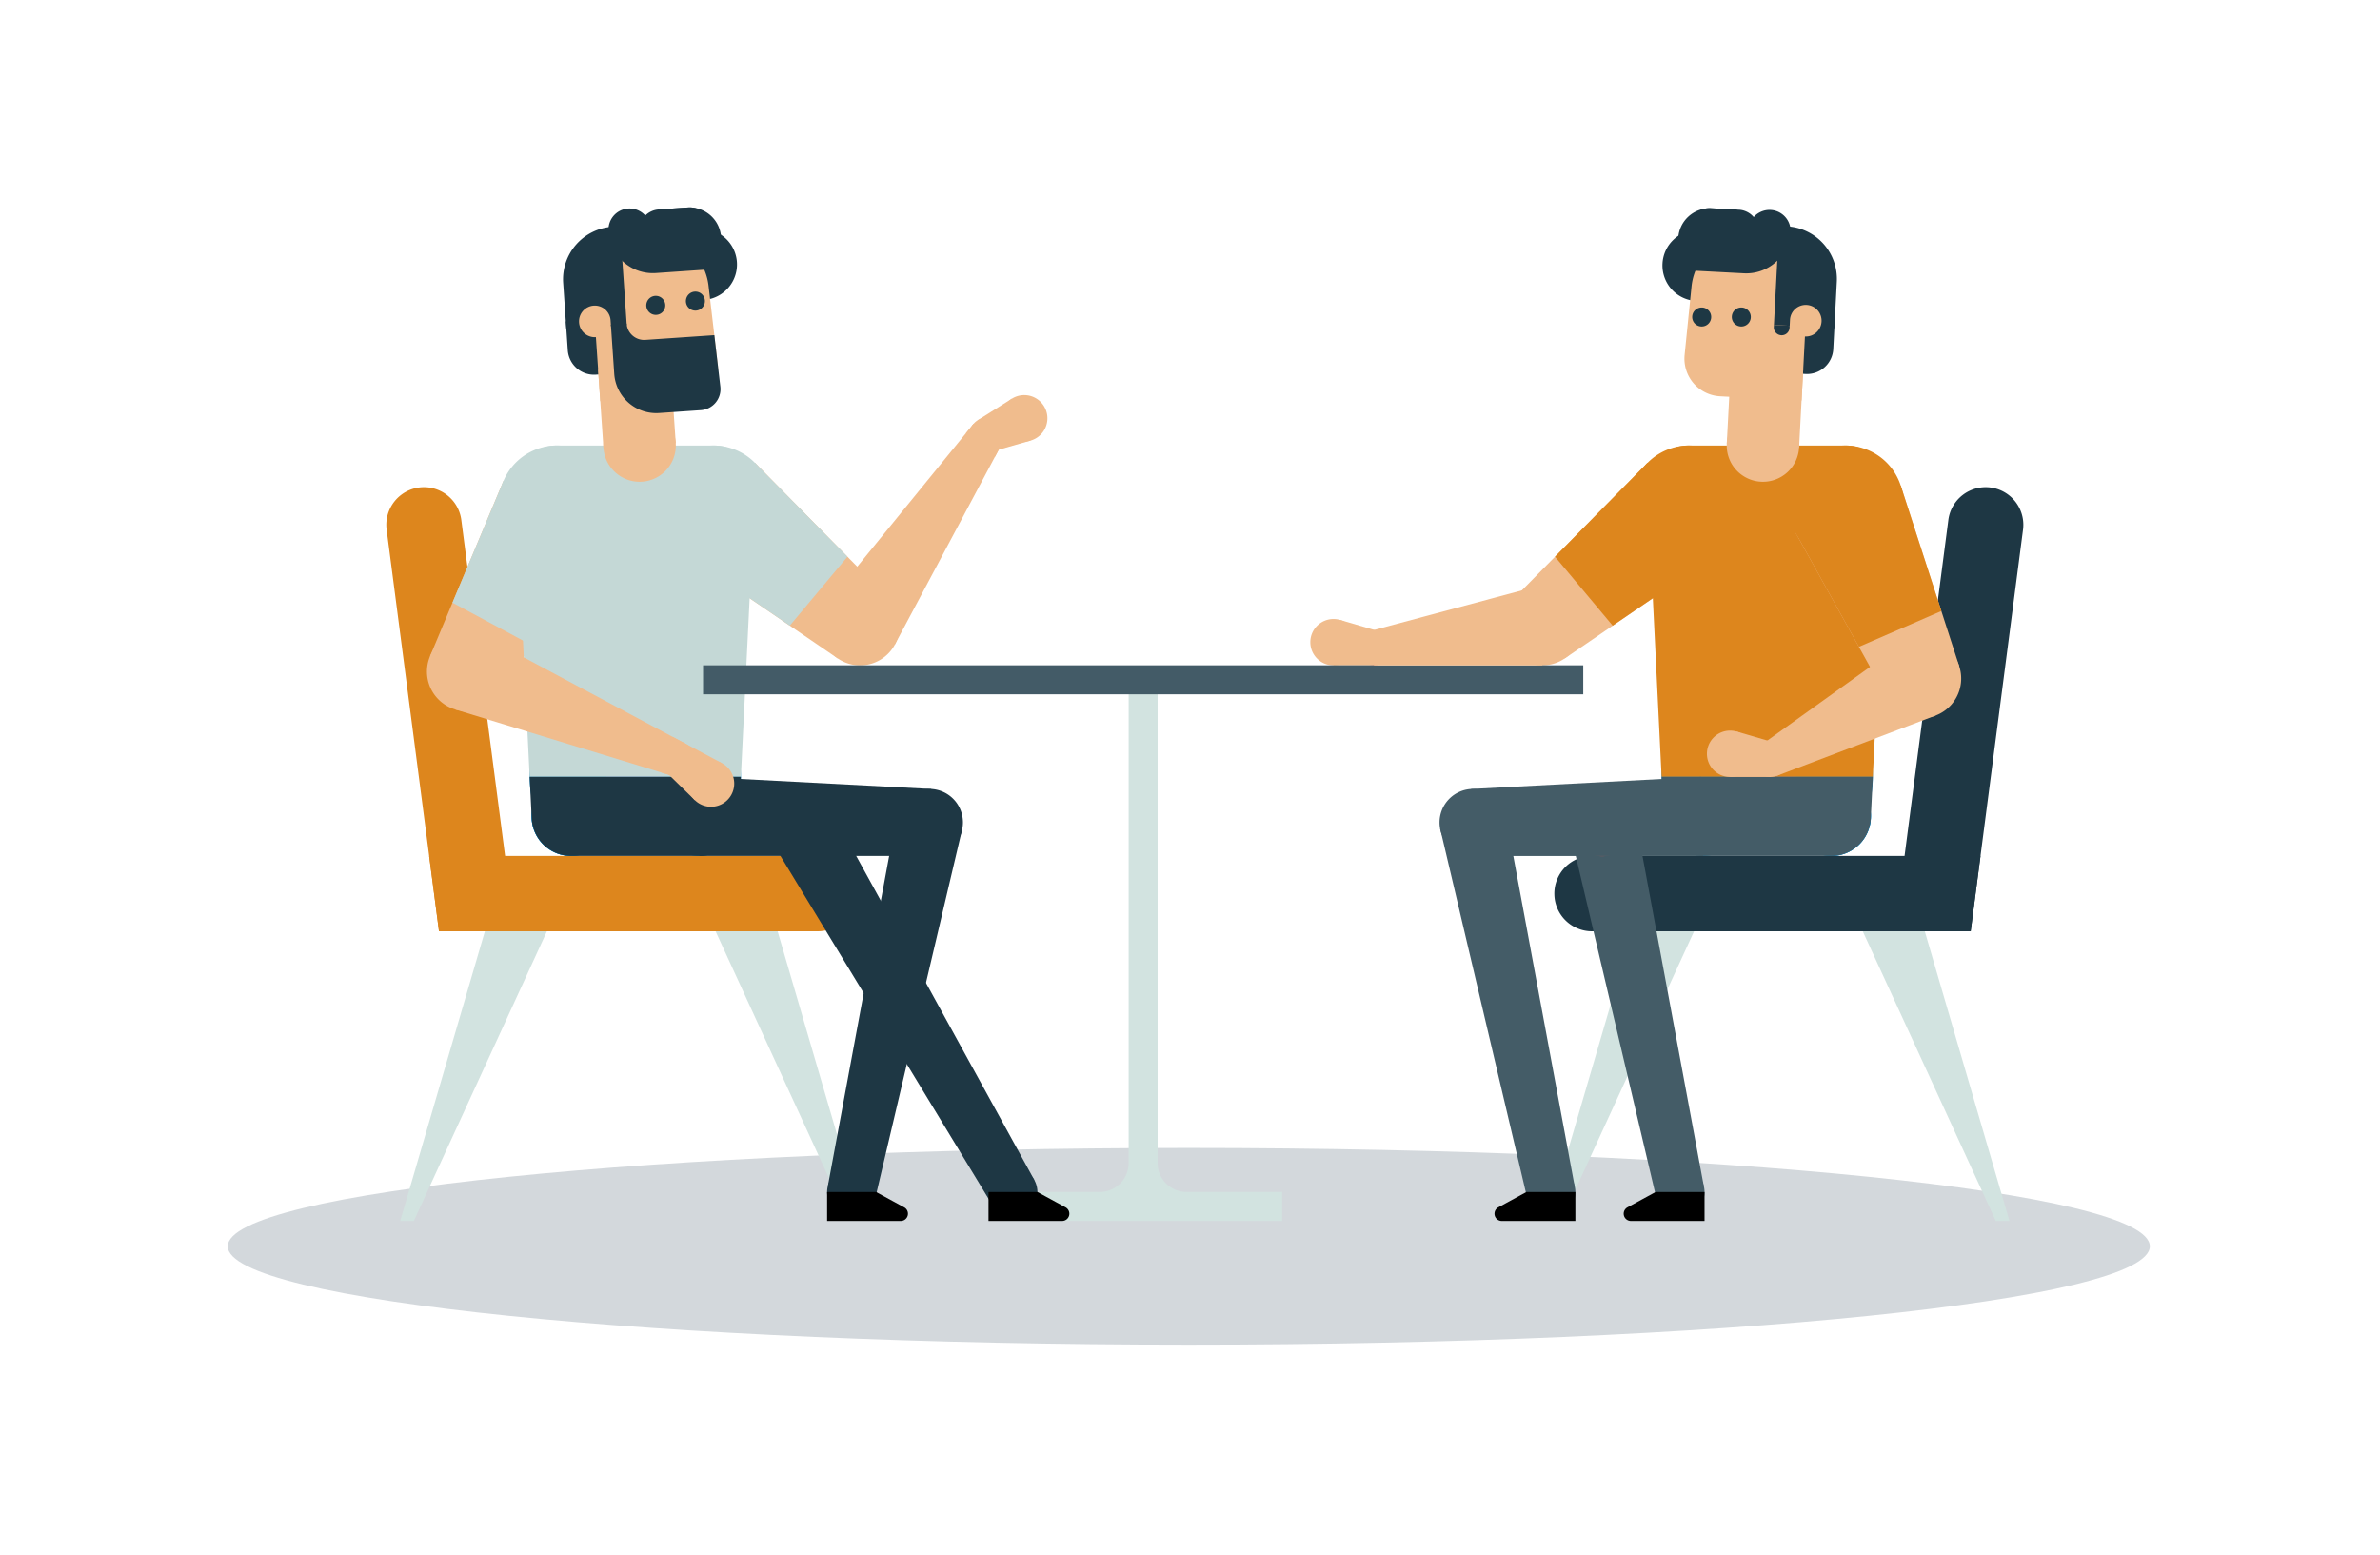 <svg xmlns="http://www.w3.org/2000/svg" xmlns:xlink="http://www.w3.org/1999/xlink" width="597" height="390" viewBox="-40 -60 637 450">
  <defs>
    <style>.a{fill:none;}.b{isolation:isolate;}.c{clip-path:url(#a);}.d{fill:#d3d8dc;}.e{clip-path:url(#b);}.f{clip-path:url(#c);}.g{fill:#d2e3e0;}.h{clip-path:url(#e);}.i{fill:#dd861d;}.j{clip-path:url(#f);}.k{fill:#1e3744;}.l{fill:#f0bc8d;}.m{fill:#ff907a;}.n{clip-path:url(#i);}.o{fill:#008ad1;}.p{fill:#3376dc;}.q{clip-path:url(#j);}.r{fill:#c4d8d6;}.s{clip-path:url(#k);}.t{clip-path:url(#l);}.u{clip-path:url(#n);}.v{fill:#445c67;}.w{fill:#bf5355;}.x{clip-path:url(#r);}.y{fill:#435b67;}.z{clip-path:url(#s);}.aa{clip-path:url(#t);}.ab{clip-path:url(#u);}.ac{fill:#1e3844;}.ad{clip-path:url(#w);}</style>
    <clipPath id="a">
      <rect class="a" width="556.309" height="56.924" />
    </clipPath>
    <clipPath id="b">
      <rect class="a" width="473.853" height="293.293" />
    </clipPath>
    <clipPath id="c">
      <rect class="a" width="44.755" height="88.795" />
    </clipPath>
    <clipPath id="e">
      <rect class="a" width="123.337" height="21.798" />
    </clipPath>
    <clipPath id="f">
      <rect class="a" width="37.25" height="128.694" />
    </clipPath>
    <clipPath id="i">
      <rect class="a" width="80.487" height="152.614" />
    </clipPath>
    <clipPath id="j">
      <rect class="a" width="33.539" height="33.539" />
    </clipPath>
    <clipPath id="k">
      <rect class="a" width="44.15" height="47.477" />
    </clipPath>
    <clipPath id="l">
      <rect class="a" width="48.184" height="47.112" />
    </clipPath>
    <clipPath id="n">
      <rect class="a" width="69.363" height="95.87" />
    </clipPath>
    <clipPath id="r">
      <rect class="a" width="254.749" height="8.383" />
    </clipPath>
    <clipPath id="s">
      <rect class="a" width="42.378" height="46.627" />
    </clipPath>
    <clipPath id="t">
      <rect class="a" width="33.543" height="33.542" />
    </clipPath>
    <clipPath id="u">
      <rect class="a" width="5.497" height="5.496" />
    </clipPath>
    <clipPath id="w">
      <rect class="a" width="5.497" height="5.497" />
    </clipPath>
  </defs>
  <g transform="translate(-973 -2155.824)">
    <g class="b" transform="translate(973 2427.994)">
      <g class="c">
        <path class="d" d="M559.035,361.643c0,15.719-124.534,28.461-278.155,28.461S2.727,377.362,2.727,361.643s124.534-28.461,278.154-28.461,278.155,12.743,278.155,28.461" transform="translate(-2.726 -333.181)" />
      </g>
    </g>
    <g transform="translate(1018.867 2155.824)">
      <g class="e">
        <g class="b" transform="translate(93.034 204.499)">
          <g class="f">
            <path class="g" d="M75.533,166.03l40.806,88.794h3.949L94.322,166.03Z" transform="translate(-75.533 -166.03)" />
          </g>
        </g>
        <g class="b" transform="translate(4.04 204.499)">
          <g class="f">
            <path class="g" d="M48.035,166.03,7.229,254.824H3.28L29.247,166.03Z" transform="translate(-3.28 -166.03)" />
          </g>
        </g>
        <g class="b" transform="translate(12.425 187.68)">
          <g class="h">
            <path class="i" d="M133.424,163.273h0a10.9,10.9,0,0,1-10.9,10.9H12.93l-2.843-21.8H122.526a10.9,10.9,0,0,1,10.9,10.9" transform="translate(-10.088 -152.375)" />
          </g>
        </g>
        <g class="b" transform="translate(0 80.785)">
          <g class="j">
            <path class="i" d="M37.25,194.282H15.267l-2.842-21.8L.092,77.9a10.9,10.9,0,0,1,21.614-2.818l12.7,97.405Z" transform="translate(0 -65.588)" />
          </g>
        </g>
        <g class="b" transform="translate(336.064 204.499)">
          <g class="f">
            <path class="g" d="M317.6,166.03l-40.806,88.794h-3.949l25.967-88.794Z" transform="translate(-272.846 -166.03)" />
          </g>
        </g>
        <g class="b" transform="translate(425.058 204.499)">
          <g class="f">
            <path class="g" d="M345.1,166.03,385.9,254.824h3.949L363.887,166.03Z" transform="translate(-345.099 -166.03)" />
          </g>
        </g>
        <path class="k" d="M274.491,163.273h0a10.9,10.9,0,0,0,10.9,10.9h109.6l2.844-21.8H285.389a10.9,10.9,0,0,0-10.9,10.9" transform="translate(63.599 35.305)" />
        <path class="k" d="M354.472,194.282h21.983l2.842-21.8L391.63,77.9a10.9,10.9,0,0,0-21.614-2.818l-12.7,97.405Z" transform="translate(82.131 15.197)" />
        <path class="l" d="M217.147,103.413a6.707,6.707,0,1,0,6.707-6.707,6.707,6.707,0,0,0-6.707,6.707" transform="translate(50.313 22.407)" />
        <path class="m" d="M228.031,104.458a5.03,5.03,0,1,1,5.03,5.03,5.03,5.03,0,0,1-5.03-5.03" transform="translate(52.834 23.037)" />
        <path class="l" d="M224.475,96.923l11.258,3.286-1.412,9.86H222.592Z" transform="translate(51.574 22.457)" />
        <g class="b" transform="translate(178.829 140.68)">
          <g class="n">
            <path class="g" d="M225.676,258.445v8.384H145.189v-8.384h27.668a8.385,8.385,0,0,0,8.384-8.384V114.216h8.384V250.061a8.384,8.384,0,0,0,8.383,8.384Z" transform="translate(-145.189 -114.216)" />
          </g>
        </g>
        <path class="o" d="M94.841,139.542a30.373,30.373,0,0,1-2.222,11.444H35.927a30.569,30.569,0,1,1,58.915-11.444" transform="translate(7.81 25.249)" />
        <path class="p" d="M68.481,135.369a8.384,8.384,0,1,1-8.384-8.384,8.385,8.385,0,0,1,8.384,8.384" transform="translate(11.982 29.422)" />
        <path class="l" d="M157.633,48.968a6.707,6.707,0,1,1-8.293-4.605,6.707,6.707,0,0,1,8.293,4.605" transform="translate(33.475 10.219)" />
        <path class="l" d="M146.924,53.039a5.031,5.031,0,1,0-3.454,6.219,5.03,5.03,0,0,0,3.454-6.219" transform="translate(31.756 11.444)" />
        <path class="l" d="M148.882,44.943,138.96,51.2l4.068,9.092,11.277-3.225Z" transform="translate(32.197 10.413)" />
        <path class="l" d="M118.881,90.369a11.436,11.436,0,1,0,4.712,15.471,11.436,11.436,0,0,0-4.712-15.471" transform="translate(23.648 20.626)" />
        <path class="l" d="M69.264,85.629l45.387,31,14.6-17.464L90.677,60.022Z" transform="translate(16.048 13.907)" />
        <path class="l" d="M145.805,50.9l8.34,5.548L123.1,114.677l-18.957-12.613L140.489,57.43l3.169-3.9Z" transform="translate(24.131 11.793)" />
        <path class="l" d="M138.377,50.9l8.34,5.548-2.09,3.92-8.4-6.831Z" transform="translate(31.564 11.792)" />
        <g class="b" transform="translate(77.999 68.92)">
          <g class="q">
            <path class="r" d="M93.943,82.18a16.768,16.768,0,1,1-4.391-23.3,16.768,16.768,0,0,1,4.391,23.3" transform="translate(-63.326 -55.955)" />
          </g>
        </g>
        <path class="l" d="M60.932,80.12,30.337,125.778,10.283,115,31.527,64.32Z" transform="translate(2.383 14.903)" />
        <g class="b" transform="translate(19.166 79.22)">
          <g class="s">
            <path class="r" d="M59.71,80.118,38.484,111.8,15.56,99.482,30.3,64.318Z" transform="translate(-15.561 -64.318)" />
          </g>
        </g>
        <g class="b" transform="translate(85.312 73.928)">
          <g class="t">
            <path class="r" d="M69.264,85.629l31.488,21.5,16.7-19.958L90.682,60.021Z" transform="translate(-69.264 -60.021)" />
          </g>
        </g>
        <g class="b" transform="translate(32.615 68.92)">
          <g class="q">
            <path class="r" d="M33.915,86.654a16.768,16.768,0,1,0-4.6-23.264,16.769,16.769,0,0,0,4.6,23.264" transform="translate(-26.48 -55.955)" />
          </g>
        </g>
        <path class="o" d="M57.039,145.237a11.444,11.444,0,1,1-11.444-11.444,11.444,11.444,0,0,1,11.444,11.444" transform="translate(7.913 31)" />
        <path class="k" d="M117.75,232.642a7.075,7.075,0,1,1-7.076-7.076,7.076,7.076,0,0,1,7.076,7.076" transform="translate(24.004 52.263)" />
        <path class="k" d="M139.166,146.327a9.7,9.7,0,1,1-9.7-9.7,9.7,9.7,0,0,1,9.7,9.7" transform="translate(27.751 31.657)" />
        <path class="k" d="M103.76,250.3l20.053-107.955,18.875,4.446L117.534,253.547Z" transform="translate(24.041 32.981)" />
        <path d="M124.877,239.7H103.6v-8.384h14.16l8.127,4.432a2.1,2.1,0,0,1-1.008,3.953" transform="translate(24.003 53.594)" />
        <path class="o" d="M87.184,145.237A11.444,11.444,0,1,1,75.74,133.793a11.444,11.444,0,0,1,11.444,11.444" transform="translate(14.897 31)" />
        <path class="k" d="M155.678,232.642a7.076,7.076,0,1,1-7.076-7.076,7.076,7.076,0,0,1,7.076,7.076" transform="translate(32.792 52.263)" />
        <path class="o" d="M108.817,146.379a9.7,9.7,0,1,1-9.7-9.7,9.7,9.7,0,0,1,9.7,9.7" transform="translate(20.72 31.669)" />
        <path class="k" d="M154.15,255.443,90.866,151.214l16.993-9.342L166.55,248.625Z" transform="translate(21.054 32.871)" />
        <path d="M162.8,239.7H141.526v-8.384h14.16l8.127,4.432A2.1,2.1,0,0,1,162.8,239.7" transform="translate(32.791 53.594)" />
        <path class="o" d="M57.039,145.237a11.444,11.444,0,1,1-11.444-11.444,11.444,11.444,0,0,1,11.444,11.444" transform="translate(7.913 31)" />
        <g class="b" transform="translate(37.398 68.921)">
          <g class="u">
            <path class="r" d="M99.711,68.268l-4.1,83.558H34.476l-4.1-83.558A11.737,11.737,0,0,1,42.1,55.956H87.988A11.737,11.737,0,0,1,99.711,68.268" transform="translate(-30.363 -55.956)" />
          </g>
        </g>
        <path class="k" d="M94.839,133.792l-.562,11.444-.027.562a11.445,11.445,0,0,1-11.431,10.883h-37.1A11.445,11.445,0,0,1,34.292,145.8l-.027-.562L33.7,133.792Z" transform="translate(7.809 30.999)" />
        <path class="k" d="M75.479,25.615l-3.041.208L71.036,5.3l3.041-.207a10.286,10.286,0,0,1,1.4,20.525" transform="translate(16.459 1.174)" />
        <path class="k" d="M58.488,41.875l-7.6.52a7.619,7.619,0,0,1-8.121-7.083L42.2,26.983l15.2-1.038Z" transform="translate(9.777 6.011)" />
        <rect class="l" width="20.961" height="22.712" transform="matrix(0.998, -0.068, 0.068, 0.998, 61.331, 46.976)" />
        <path class="k" d="M74.837,26.394l-8.255.564L64.779.545l7.38-.5a9.144,9.144,0,0,1,9.745,8.5l.617,9.042a8.268,8.268,0,0,1-7.685,8.812" transform="translate(15.009 0.005)" />
        <path class="l" d="M77.685,52.776,50.694,54.62,48.618,24.226a16.779,16.779,0,0,1,33.4-3.1l2.711,23.157a7.619,7.619,0,0,1-7.049,8.488" transform="translate(11.256 1.461)" />
        <path class="k" d="M55.751,4.592l2.279-.155,1.953,28.617L42.5,34.249l-.916-13.414A15.24,15.24,0,0,1,55.751,4.592" transform="translate(9.627 1.028)" />
        <path class="l" d="M50.186,32.21l4.561-.313-.312-4.56a4.572,4.572,0,1,0-4.249,4.873" transform="translate(10.496 5.347)" />
        <path class="k" d="M83.246,17.713,65.93,18.9A12.845,12.845,0,0,1,52.256,6.97a6.1,6.1,0,1,1,12.163-.83.638.638,0,0,0,.68.592L82.416,5.55Z" transform="translate(12.104 0.106)" />
        <path class="k" d="M74.677,12.178l-8.616.589A6.1,6.1,0,1,1,65.231.6L73.846.015a6.1,6.1,0,0,1,.83,12.163" transform="translate(13.797 0)" />
        <path class="l" d="M71.966,57.213A10.48,10.48,0,1,1,60.8,47.472a10.482,10.482,0,0,1,11.17,9.742" transform="translate(11.824 10.993)" />
        <path class="k" d="M84.475,45.554a6.1,6.1,0,0,1-5.646,6.8l-12.077.824a12.189,12.189,0,0,1-12.993-11.33l-.972-14.237,4.559-.31A5.081,5.081,0,0,0,62.76,32.02l19.974-1.365Z" transform="translate(12.231 6.325)" />
        <path class="k" d="M74.2,133.805l66.492,3.493-.517,19.38H73.587Z" transform="translate(17.05 31.002)" />
        <path class="l" d="M83.505,139.794a6.707,6.707,0,1,0-9.075,2.759,6.707,6.707,0,0,0,9.075-2.759" transform="translate(16.423 30.104)" />
        <path class="l" d="M73.95,133a5.03,5.03,0,1,1-2.069-6.806A5.03,5.03,0,0,1,73.95,133" transform="translate(14.94 29.102)" />
        <path class="l" d="M74.093,142.32l-8.384-8.2,5.889-8.033,10.347,5.523Z" transform="translate(15.225 29.214)" />
        <path class="l" d="M31.092,116.586a11.436,11.436,0,1,1-4.7-15.474,11.435,11.435,0,0,1,4.7,15.474" transform="translate(2.216 23.115)" />
        <path class="l" d="M24.859,100.859l58.216,31.073-3.836,9.253-3.252-.994-4.8-1.472L16.141,121.894Z" transform="translate(3.74 23.369)" />
        <path class="l" d="M67.985,135.731l3.836-9.253L67.9,124.386l-3.168,10.351Z" transform="translate(14.999 28.82)" />
        <path class="o" d="M299.686,139.542a30.4,30.4,0,0,0,2.222,11.444H358.6a30.569,30.569,0,1,0-58.915-11.444" transform="translate(69.437 25.249)" />
        <path class="p" d="M317.7,135.369a8.384,8.384,0,1,0,8.384-8.384,8.384,8.384,0,0,0-8.384,8.384" transform="translate(73.611 29.422)" />
        <path class="l" d="M268.45,90.369a11.436,11.436,0,1,1-4.712,15.471,11.436,11.436,0,0,1,4.712-15.471" transform="translate(60.796 20.626)" />
        <path class="l" d="M325.048,85.629l-45.387,31-14.6-17.464,38.578-39.138Z" transform="translate(61.413 13.907)" />
        <g class="b" transform="translate(360.236 68.92)">
          <g class="q">
            <path class="i" d="M295.394,82.18a16.768,16.768,0,1,0,4.391-23.3,16.768,16.768,0,0,0-4.391,23.3" transform="translate(-292.471 -55.955)" />
          </g>
        </g>
        <g class="b" transform="translate(338.277 73.928)">
          <g class="t">
            <path class="i" d="M322.827,85.629l-31.488,21.5-16.7-19.958,26.766-27.154Z" transform="translate(-274.643 -60.021)" />
          </g>
        </g>
        <path class="o" d="M330.294,145.237a11.444,11.444,0,1,0,11.444-11.444,11.444,11.444,0,0,0-11.444,11.444" transform="translate(76.529 31)" />
        <path class="v" d="M267.94,232.642a7.075,7.075,0,1,0,7.076-7.076,7.076,7.076,0,0,0-7.076,7.076" transform="translate(62.081 52.263)" />
        <path class="v" d="M247.509,146.327a9.7,9.7,0,1,0,9.7-9.7,9.7,9.7,0,0,0-9.7,9.7" transform="translate(57.347 31.657)" />
        <path class="v" d="M272.816,253.547,247.662,146.793l18.875-4.446L286.59,250.3Z" transform="translate(57.383 32.981)" />
        <path d="M262.549,239.7h21.279v-8.384h-14.16l-8.127,4.432a2.1,2.1,0,0,0,1.008,3.953" transform="translate(60.344 53.594)" />
        <path class="v" d="M298.289,232.642a7.076,7.076,0,1,0,7.076-7.076,7.076,7.076,0,0,0-7.076,7.076" transform="translate(69.113 52.263)" />
        <path class="w" d="M277.858,146.327a9.7,9.7,0,1,0,9.7-9.7,9.7,9.7,0,0,0-9.7,9.7" transform="translate(64.379 31.657)" />
        <path class="o" d="M278.264,146.4s.012.238.035.684a5.177,5.177,0,0,0,.091.791,6.8,6.8,0,0,0,.223,1.044,9.143,9.143,0,0,0,1.19,2.64,9.347,9.347,0,0,0,6.789,4.183c.388.036.807.06,1.19.058a9.639,9.639,0,0,0,3.677-.8,9.831,9.831,0,0,0,2.227-1.386,9.39,9.39,0,0,0,2.956-4.472,9.349,9.349,0,0,0,0-5.445,9.394,9.394,0,0,0-2.956-4.471,9.88,9.88,0,0,0-2.227-1.387,9.522,9.522,0,0,0-4.88-.744,9.355,9.355,0,0,0-6.776,4.183,9.143,9.143,0,0,0-1.19,2.64,6.993,6.993,0,0,0-.224,1.051,5.26,5.26,0,0,0-.09.791c-.022.431-.033.661-.033.661Zm-.838.016s.014-.25.038-.721a5.893,5.893,0,0,1,.1-.858,7.517,7.517,0,0,1,.249-1.144,9.911,9.911,0,0,1,1.306-2.867,10.178,10.178,0,0,1,12.65-3.691,10.626,10.626,0,0,1,2.4,1.508,10.132,10.132,0,0,1,3.175,4.839,11.177,11.177,0,0,1,.425,2.914,11.054,11.054,0,0,1-.446,2.95,10.091,10.091,0,0,1-3.194,4.8,10.545,10.545,0,0,1-2.4,1.481,10.388,10.388,0,0,1-3.919.846,12.928,12.928,0,0,1-1.3-.067,10,10,0,0,1-7.244-4.5,9.733,9.733,0,0,1-1.26-2.822,7.4,7.4,0,0,1-.237-1.129,5.738,5.738,0,0,1-.092-.84c-.021-.446-.032-.684-.032-.684Z" transform="translate(64.279 31.569)" />
        <path class="v" d="M303.165,253.547,278.011,146.793l18.875-4.446L316.939,250.3Z" transform="translate(64.415 32.981)" />
        <path d="M292.9,239.7h21.279v-8.384h-14.16l-8.127,4.432A2.1,2.1,0,0,0,292.9,239.7" transform="translate(67.376 53.594)" />
        <path class="o" d="M300.149,145.237a11.444,11.444,0,1,0,11.444-11.444,11.444,11.444,0,0,0-11.444,11.444" transform="translate(69.544 31)" />
        <path class="w" d="M277.858,146.379a9.7,9.7,0,1,0,9.7-9.7,9.7,9.7,0,0,0-9.7,9.7" transform="translate(64.379 31.669)" />
        <path class="o" d="M330.294,145.237a11.444,11.444,0,1,0,11.444-11.444,11.444,11.444,0,0,0-11.444,11.444" transform="translate(76.529 31)" />
        <g class="b" transform="translate(365.013 68.921)">
          <g class="u">
            <path class="i" d="M296.364,68.268l4.1,83.558H361.6l4.1-83.558a11.737,11.737,0,0,0-11.723-12.312H308.087a11.737,11.737,0,0,0-11.723,12.312" transform="translate(-296.349 -55.956)" />
          </g>
        </g>
        <path class="v" d="M299.689,133.792l.562,11.444.027.562a11.445,11.445,0,0,0,11.431,10.883h37.1a11.445,11.445,0,0,0,11.43-10.883l.027-.562.562-11.444Z" transform="translate(69.437 30.999)" />
        <path class="v" d="M321.453,133.805,254.961,137.3l.517,19.38h66.584Z" transform="translate(59.074 31.002)" />
        <g class="b" transform="translate(91.701 132.515)">
          <g class="x">
            <rect class="y" width="254.75" height="8.384" transform="translate(-0.001 -0.001)" />
          </g>
        </g>
        <path class="k" d="M309.7,25.858l3.044.16,1.08-20.545-3.044-.16a10.287,10.287,0,1,0-1.08,20.545" transform="translate(69.498 1.228)" />
        <path class="k" d="M327.351,41.815l7.609.4a7.62,7.62,0,0,0,8.009-7.209l.438-8.336-15.219-.8Z" transform="translate(75.847 5.994)" />
        <rect class="l" width="22.712" height="20.96" transform="translate(387.992 68.371) rotate(-86.992)" />
        <path class="k" d="M311.031,26.615l8.262.435L320.682.611,313.3.223a9.143,9.143,0,0,0-9.611,8.651l-.477,9.051a8.268,8.268,0,0,0,7.823,8.69" transform="translate(70.25 0.049)" />
        <path class="l" d="M315.38,53.193l23.58,1.239,1.6-30.422a16.779,16.779,0,0,0-33.449-2.571l-2,19.771A10.9,10.9,0,0,0,315.38,53.193" transform="translate(70.68 1.471)" />
        <path class="k" d="M329.868,4.49l-2.28-.119-1.506,28.644,17.5.92.706-13.427A15.239,15.239,0,0,0,329.868,4.49" transform="translate(75.553 1.013)" />
        <path class="l" d="M334.233,32.053l-4.566-.24.24-4.566a4.572,4.572,0,1,1,4.326,4.806" transform="translate(76.383 5.31)" />
        <path class="k" d="M304.979,18.071l17.334.911A12.845,12.845,0,0,0,335.8,6.844a6.1,6.1,0,0,0-12.175-.64.638.638,0,0,1-.67.6L305.62,5.9Z" transform="translate(70.663 0.099)" />
        <path class="k" d="M311.576,12.378l8.623.453A6.1,6.1,0,0,0,320.84.656L312.217.2a6.1,6.1,0,0,0-.641,12.175" transform="translate(70.854 0.045)" />
        <path class="l" d="M315.009,57.378a10.48,10.48,0,1,0,11.015-9.915,10.479,10.479,0,0,0-11.015,9.915" transform="translate(72.984 10.994)" />
        <path class="k" d="M328.221,30.6h0a2.286,2.286,0,0,0,2.4-2.163l.03-.57-4.566-.24-.03.57a2.286,2.286,0,0,0,2.163,2.4" transform="translate(75.547 6.401)" />
        <path class="l" d="M310.341,129.631a6.707,6.707,0,1,0,6.707-6.707,6.707,6.707,0,0,0-6.707,6.707" transform="translate(71.906 28.481)" />
        <path class="l" d="M321.225,130.676a5.03,5.03,0,1,1,5.03,5.03,5.03,5.03,0,0,1-5.03-5.03" transform="translate(74.427 29.112)" />
        <path class="l" d="M317.67,123.141l11.258,3.286-1.412,9.86H315.786Z" transform="translate(73.167 28.532)" />
        <path class="l" d="M331.03,78.677,357.7,126.731l20.885-9.064L361.651,65.387Z" transform="translate(76.699 15.15)" />
        <g class="b" transform="translate(407.728 80.536)">
          <g class="z">
            <path class="i" d="M331.029,78.675l18.506,33.338,23.873-10.356L361.654,65.386Z" transform="translate(-331.029 -65.386)" />
          </g>
        </g>
        <g class="b" transform="translate(405.618 68.918)">
          <g class="aa">
            <path class="i" d="M354.226,87.386a16.768,16.768,0,1,1,6.523-22.8,16.767,16.767,0,0,1-6.523,22.8" transform="translate(-329.316 -55.954)" />
          </g>
        </g>
        <path class="l" d="M352.7,117.9a11.436,11.436,0,1,0,5.2-15.316,11.436,11.436,0,0,0-5.2,15.316" transform="translate(81.446 23.494)" />
        <path class="l" d="M362.9,103.144,322.932,131.8l4.714,8.794,45.983-17.465Z" transform="translate(74.823 23.898)" />
        <path class="l" d="M281.1,111.827H232.36l-1.3-9.891,47.087-12.6Z" transform="translate(53.535 20.699)" />
        <g class="b" transform="translate(377.986 28.973)">
          <g class="ab">
            <path class="ac" d="M312.379,26.271a2.749,2.749,0,1,1-2.748-2.748,2.748,2.748,0,0,1,2.748,2.748" transform="translate(-306.882 -23.523)" />
          </g>
        </g>
        <g class="b" transform="translate(389.451 28.973)">
          <g class="ab">
            <path class="ac" d="M321.687,26.271a2.749,2.749,0,1,1-2.748-2.748,2.748,2.748,0,0,1,2.748,2.748" transform="translate(-316.19 -23.523)" />
          </g>
        </g>
        <g class="b" transform="translate(75.27 25.608)">
          <g class="ad">
            <path class="ac" d="M66.608,23.54a2.749,2.749,0,1,1-2.748-2.748,2.748,2.748,0,0,1,2.748,2.748" transform="translate(-61.111 -20.791)" />
          </g>
        </g>
        <g class="b" transform="translate(86.735 24.377)">
          <g class="ad">
            <path class="ac" d="M75.916,22.54a2.749,2.749,0,1,1-2.748-2.748,2.748,2.748,0,0,1,2.748,2.748" transform="translate(-70.419 -19.791)" />
          </g>
        </g>
      </g>
    </g>
  </g>
</svg>